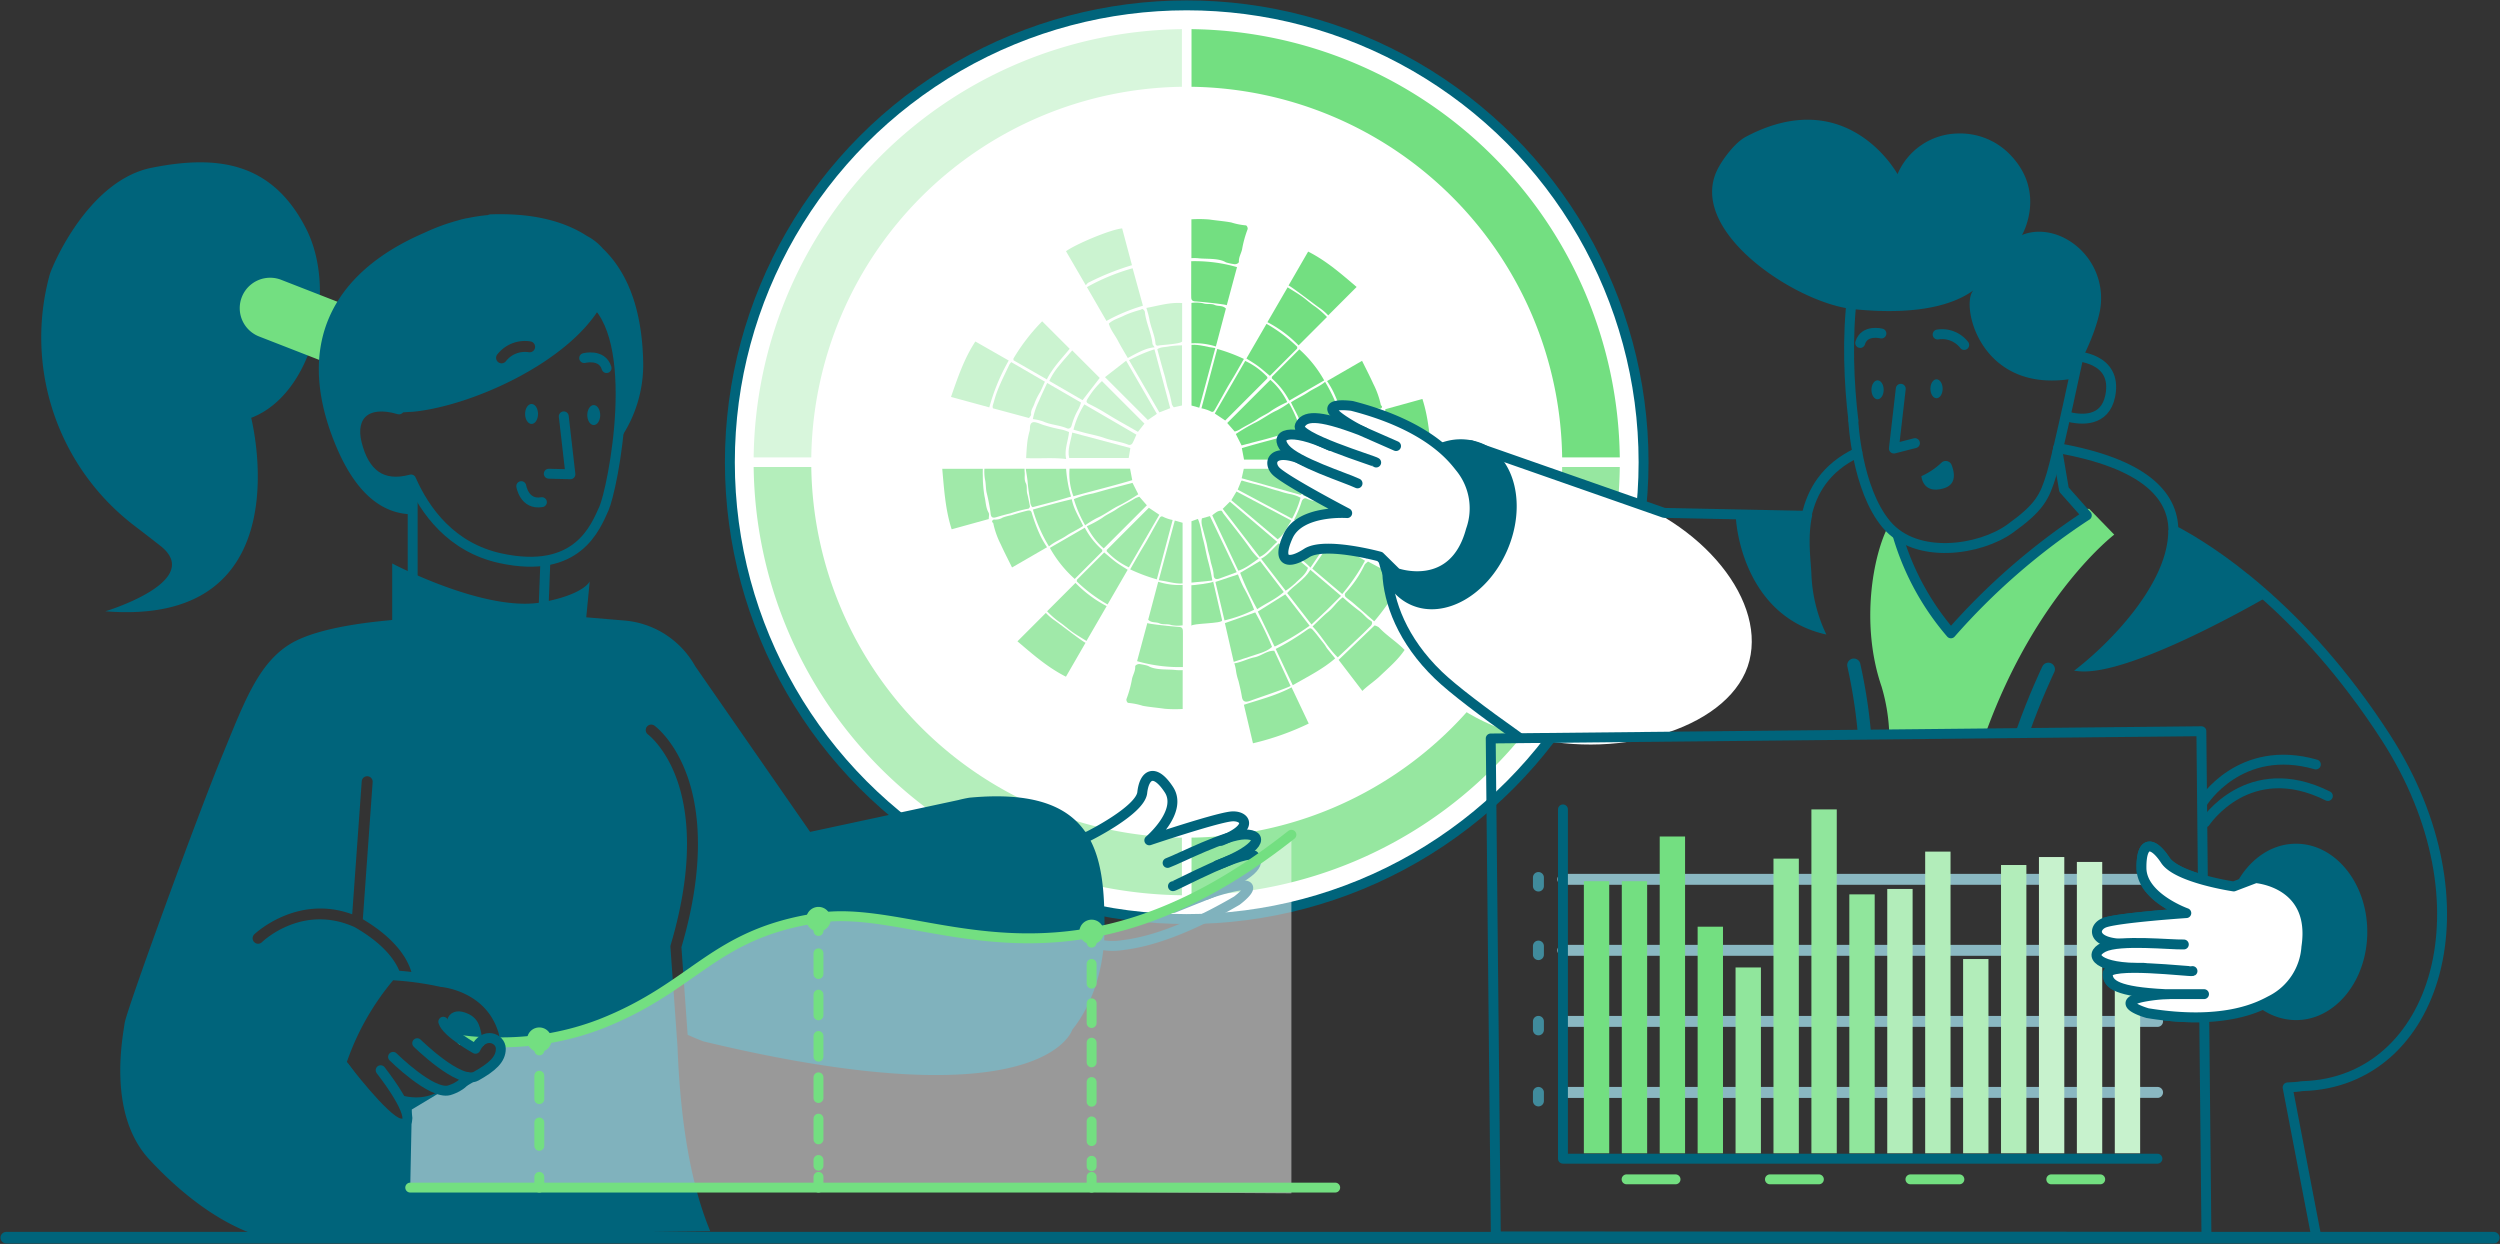 <svg id="Analyze_Data" data-name="Analyze Data" xmlns="http://www.w3.org/2000/svg" xmlns:xlink="http://www.w3.org/1999/xlink" width="654.461" height="325.641" viewBox="0 0 654.461 325.641">
  <rect x="0" y="0" width="654.461" height="325.641" fill="#333333" stroke="none"/>
  <defs>
    <clipPath id="clip-path">
      <rect id="Rectangle_481" data-name="Rectangle 481" width="654.461" height="325.641" fill="none"/>
    </clipPath>
    <clipPath id="clip-path-3">
      <rect id="Rectangle_479" data-name="Rectangle 479" width="230.679" height="93.861" fill="none"/>
    </clipPath>
  </defs>
  <g id="Group_592" data-name="Group 592" clip-path="url(#clip-path)">
    <g id="Group_591" data-name="Group 591">
      <g id="Group_590" data-name="Group 590" clip-path="url(#clip-path)">
        <path id="Path_3064" data-name="Path 3064" d="M415.836,120.893A119.6,119.6,0,1,1,296.24,1.3a119.6,119.6,0,0,1,119.6,119.6" transform="translate(14.424 0.106)" fill="#fff"/>
        <circle id="Ellipse_1039" data-name="Ellipse 1039" cx="119.596" cy="119.596" r="119.596" transform="translate(191.068 1.403)" fill="none" stroke="#00647b" stroke-linecap="round" stroke-linejoin="round" stroke-width="2.594"/>
        <path id="Path_3065" data-name="Path 3065" d="M240.192,99.893l-10.03-2.732c1.772-5.066,3.449-10.067,6.381-14.514l8.73,4.988a52.278,52.278,0,0,0-5.081,12.258" transform="translate(18.794 6.749)" fill="#cbf3d0"/>
        <path id="Path_3066" data-name="Path 3066" d="M275.257,64.909a67.859,67.859,0,0,0-11.415,4.58c-.221.115-.373.359-.672.658-1.737-2.985-3.456-5.936-5.176-8.89,2.614-1.9,11.74-5.713,14.7-5.978.84,3.155,1.684,6.32,2.567,9.631" transform="translate(21.067 4.514)" fill="#cbf3d0"/>
        <path id="Path_3067" data-name="Path 3067" d="M249.777,102.278l-9.445-2.541c-.251-.526.08-1.1.252-1.765.884-3.422,2.561-6.5,4.025-9.666a4.058,4.058,0,0,1,.507-.665l8.81,5.121c-.384.84-.785,1.776-1.234,2.688a17.458,17.458,0,0,0-1.461,2.9c-.27,1-1.072,1.82-.912,2.967.039.279-.337.617-.542.958" transform="translate(19.617 7.156)" fill="#cbf3d0"/>
        <path id="Path_3068" data-name="Path 3068" d="M263.063,69.862a55.014,55.014,0,0,1,11.959-4.935c.9,3.277,1.8,6.514,2.7,9.806a47.619,47.619,0,0,0-9.547,3.982c-1.7-2.949-3.415-5.908-5.116-8.853" transform="translate(21.48 5.302)" fill="#cbf3d0"/>
        <path id="Path_3069" data-name="Path 3069" d="M254.016,92.968l-8.718-5c0-.13-.076-.37.011-.505a51.012,51.012,0,0,1,7.489-9.7c2.411,2.411,4.821,4.822,7.2,7.2-2.041,2.488-4.4,4.9-5.982,8" transform="translate(20.027 6.35)" fill="#cbf3d0"/>
        <path id="Path_3070" data-name="Path 3070" d="M262.587,97.814a13.148,13.148,0,0,1-.612,1.6,17.762,17.762,0,0,0-1.831,4.323c-.164.716-.676,1.061-1.248.816-2.019-.866-4.271-.888-6.28-1.816a13.052,13.052,0,0,0-2.637-.592,18.166,18.166,0,0,1,1.593-4.748c.642-1.552,1.391-3.06,2.148-4.707l8.867,5.125" transform="translate(20.412 7.569)" fill="#cbf3d0"/>
        <path id="Path_3071" data-name="Path 3071" d="M280.346,84.82c-2.072.115-4.276,1.295-7.013,2.8-.856-1.487-1.763-2.949-2.554-4.472-.8-1.548-1.983-2.911-2.426-4.534,1.264-1.148,2.8-1.457,4.13-2.168a26.64,26.64,0,0,1,4.088-1.423c.225-.076.526-.3.65-.221a1.19,1.19,0,0,1,.569.712c.291,2.876,1.686,5.486,1.992,8.357.029.268.3.512.565.95" transform="translate(21.912 6.107)" fill="#cbf3d0"/>
        <path id="Path_3072" data-name="Path 3072" d="M259.954,84.813l7.2,7.2-4.5,5.82-8.7-5.035a17.671,17.671,0,0,1,2.589-4.016c1.061-1.343,2.228-2.6,3.408-3.972" transform="translate(20.737 6.925)" fill="#cbf3d0"/>
        <path id="Path_3073" data-name="Path 3073" d="M259.577,104.766c-.228,2.34-1.282,4.61-.752,7.048-3.567-.437-7.059-.05-10.482-.235.076-1.142.114-2.246.231-3.34a18.649,18.649,0,0,1,.7-3.8,4.241,4.241,0,0,0,.074-.945c.092-1.1.57-1.508,1.61-1.248.755.188,1.465.551,2.216.758a42.174,42.174,0,0,0,4.586,1.136,10.721,10.721,0,0,1,1.817.625" transform="translate(20.279 8.343)" fill="#cbf3d0"/>
        <path id="Path_3074" data-name="Path 3074" d="M286.809,73.353V83.33c0,.746-5.437.956-6.186,1.144a.579.579,0,0,1-.784-.436c-.155-2.282-1.268-4.323-1.617-6.557a25.848,25.848,0,0,0-.78-2.859c3.057-.534,6.038-1.511,9.367-1.27" transform="translate(22.655 5.987)" fill="#cbf3d0"/>
        <path id="Path_3075" data-name="Path 3075" d="M267.433,91.6l5.533-4.3,8.046,13.915-2.359,1.605c-3.667-3.666-7.361-7.361-11.22-11.22" transform="translate(21.837 7.129)" fill="#cbf3d0"/>
        <path id="Path_3076" data-name="Path 3076" d="M262.658,97.871l13.625,7.925c-.367.81-.627,1.487-.975,2.118a.911.911,0,0,1-1.131.52c-2.032-.823-4.23-1.034-6.293-1.775-1.651-.593-3.4-.9-5.108-1.342-.994-.261-1.979-.549-2.97-.825a22.862,22.862,0,0,1,2.852-6.621" transform="translate(21.215 7.992)" fill="#cbf3d0"/>
        <path id="Path_3077" data-name="Path 3077" d="M273.246,87.381a41.783,41.783,0,0,1,6.658-2.847c1.388,5.182,2.755,10.287,4.129,15.418l-2.847,1.1-7.939-13.674" transform="translate(22.312 6.903)" fill="#cbf3d0"/>
        <path id="Path_3078" data-name="Path 3078" d="M278.124,103.359q-.808,1.029-1.7,2.165c-2.8-1.627-5.509-3.095-8.141-4.721a49.042,49.042,0,0,0-4.419-2.461c-1.113-.536-1.111-.758-.395-1.825A20.573,20.573,0,0,1,267,92.233Z" transform="translate(21.473 7.531)" fill="#cbf3d0"/>
        <path id="Path_3079" data-name="Path 3079" d="M258.781,111.343c-.531-2.292.432-4.347.795-6.651l15.217,4.054c-.149.891-.288,1.723-.433,2.6Z" transform="translate(21.118 8.549)" fill="#cbf3d0"/>
        <path id="Path_3080" data-name="Path 3080" d="M280.093,84.592c.884-.618,2.055-.5,3.105-.74a22.133,22.133,0,0,1,3.364-.267V99.319l-2.141.478a2.626,2.626,0,0,1-.517-.783,34.317,34.317,0,0,0-.833-3.551c-.518-1.373-.71-2.812-1.126-4.2-.64-2.135-1.2-4.3-1.853-6.669" transform="translate(22.871 6.825)" fill="#cbf3d0"/>
        <path id="Path_3081" data-name="Path 3081" d="M311.844,69.793l5.144-8.905c4.9,2.48,8.827,5.985,12.694,9.262-2.512,2.511-4.968,4.968-7.437,7.437a14.266,14.266,0,0,0-2.231-1.923c-.607-.356-8.028-6.117-8.17-5.871" transform="translate(25.464 4.972)" fill="#73df81"/>
        <path id="Path_3082" data-name="Path 3082" d="M347.459,112.4H336.847c0-.631.03-1.208-.006-1.78a31.833,31.833,0,0,0-.456-5.483c-.34-1.4-.3-2.916-1.067-4.238-.226-.389-.035-1.02-.035-1.657l9.71-2.684c1.633,5.033,1.983,10.391,2.466,15.842" transform="translate(27.371 7.885)" fill="#73df81"/>
        <path id="Path_3083" data-name="Path 3083" d="M288.346,63.249V53.086a32.1,32.1,0,0,1,4.693.047c1.91.286,3.841.424,5.733.772a17.536,17.536,0,0,0,3.787.761c.315-.011.634.72.484,1.059a28.67,28.67,0,0,0-1.441,5.262c-.249,1.069-.884,2.024-.827,3.19.021.425-.827.807-1.429.613a11.493,11.493,0,0,1-1.953-.436c-1.945-1.194-5.17-.808-7.371-1.09a13.882,13.882,0,0,0-1.674-.015" transform="translate(23.545 4.329)" fill="#73df81"/>
        <path id="Path_3084" data-name="Path 3084" d="M321.172,92.627l9.167-5.3c1.009,2.052,2.036,4.017,2.949,6.035a22.482,22.482,0,0,1,1.984,5.6c.713.492-.107.94-.2.919a3.639,3.639,0,0,0-2.332.532,15.969,15.969,0,0,1-2.282.6c-1.245.416-2.542.78-3.832,1.109-.975.248-1.289.187-1.513-.754a42.908,42.908,0,0,0-2.182-5.72,22.653,22.653,0,0,0-1.756-3.025" transform="translate(26.225 7.131)" fill="#73df81"/>
        <path id="Path_3085" data-name="Path 3085" d="M322.338,77.307l-7.429,7.429a32.232,32.232,0,0,0-8.165-6.077c1.764-3.044,3.5-6.036,5.289-9.122,1.328.842,2.543,1.542,3.683,2.35,1.221.864,2.319,1.91,3.568,2.727a23.715,23.715,0,0,1,3.054,2.692" transform="translate(25.047 5.678)" fill="#73df81"/>
        <path id="Path_3086" data-name="Path 3086" d="M337.231,112.182h-10.52a5.959,5.959,0,0,0-.005-.792c-.14-.988.2-1.968-.326-3-.4-.773-.111-1.805-.366-2.761-.278-1.045-.454-2.155-.7-3.234-.043-.189.229-.64.386-.655a36.617,36.617,0,0,0,4.769-1.247c1.241-.288,2.468-.633,3.688-1,1.313-.394,1.4.348,1.5,1.4a50.881,50.881,0,0,0,1.01,5.109c.2,1.009.174,2.016.335,3.029a11.494,11.494,0,0,1,.229,3.142" transform="translate(26.563 8.116)" fill="#73df81"/>
        <path id="Path_3087" data-name="Path 3087" d="M300.289,64.769c-.918,3.418-1.8,6.684-2.687,9.994.017-.247-7.3-.992-8.119-1.012-.842-.022-1.161-.305-1.177-1.1-.025-1.3-.006-2.595-.006-3.893V63.219a39.976,39.976,0,0,1,11.989,1.55" transform="translate(23.541 5.16)" fill="#73df81"/>
        <path id="Path_3088" data-name="Path 3088" d="M325.59,102.067c-3.552,1.009-6.82,1.935-10.178,2.7-.509-2.613-1.884-4.633-2.971-6.977,1.407-.966,3.023-1.652,4.447-2.62s3.062-1.527,4.488-2.759a39.629,39.629,0,0,1,4.215,9.652" transform="translate(25.512 7.546)" fill="#73df81"/>
        <path id="Path_3089" data-name="Path 3089" d="M312.377,97.961a19.983,19.983,0,0,0-4.564-5.794,2.668,2.668,0,0,1,0-.3.315.315,0,0,1,.057-.17c2.388-2.395,4.78-4.786,7.143-7.151a31.413,31.413,0,0,1,6.505,8.131l-9.144,5.285" transform="translate(25.134 6.904)" fill="#73df81"/>
        <path id="Path_3090" data-name="Path 3090" d="M306.914,78.374a39.614,39.614,0,0,1,8.047,6.011,3.025,3.025,0,0,1,0,.326.318.318,0,0,1-.056.17c-2.388,2.395-4.781,4.786-7.1,7.109-1.041-.861-2.032-1.756-3.1-2.547-.966-.717-2.014-1.323-3.045-1.99l5.259-9.077" transform="translate(24.632 6.4)" fill="#73df81"/>
        <path id="Path_3091" data-name="Path 3091" d="M316.659,111.967a34.6,34.6,0,0,0-1.293-7.277c1.443-.422,2.879-.863,4.328-1.259,1.864-.509,3.738-.983,5.694-1.5.277-.072.57.774.607.944.091.41.043.824.135,1.229a45.223,45.223,0,0,1,.618,4.685c.124,1.035.306,2.063.475,3.175Z" transform="translate(25.751 8.323)" fill="#73df81"/>
        <path id="Path_3092" data-name="Path 3092" d="M313,97.53a32.935,32.935,0,0,1,2.961,6.857,24.452,24.452,0,0,1-4.978,1.475c-1.757.453-3.491,1.008-5.256,1.445-1.717.426-3.422.893-5.122,1.339l-1.513-2.993a51.869,51.869,0,0,1,4.772-2.821c2.1-.968,3.9-2.442,6.019-3.377A25.373,25.373,0,0,0,313,97.53" transform="translate(24.422 7.964)" fill="#73df81"/>
        <path id="Path_3093" data-name="Path 3093" d="M308.308,91.934a18.364,18.364,0,0,1,4.422,5.815,27.874,27.874,0,0,0-4.123,2.239c-1.128.879-2.449,1.364-3.606,2.181-1.514,1.069-3.269,1.815-4.843,2.84a5.129,5.129,0,0,1-1.19.45l-1.953-2.231,11.294-11.294" transform="translate(24.253 7.507)" fill="#73df81"/>
        <path id="Path_3094" data-name="Path 3094" d="M294,101.12c2.652-4.579,5.319-9.18,7.974-13.765a18.752,18.752,0,0,1,5.793,4.21c0,.065,0,.131,0,.195s0,.144-.032.178q-5.5,5.51-11,11.011L294,101.12" transform="translate(24.007 7.133)" fill="#73df81"/>
        <path id="Path_3095" data-name="Path 3095" d="M290.776,99.989l4.135-15.542a45.7,45.7,0,0,1,6.982,2.617c-.837,1.467-1.637,2.886-2.455,4.294-.64,1.1-1.326,2.174-1.955,3.281-1.1,1.942-2.161,3.91-3.28,5.843-.209.36-.488.64-1.088.266a10.158,10.158,0,0,0-2.34-.758" transform="translate(23.743 6.896)" fill="#73df81"/>
        <path id="Path_3096" data-name="Path 3096" d="M316.967,111.781H301.126c-.187-.985-.37-1.948-.57-3,5.121-1.546,10.3-2.784,15.4-4.227a16.675,16.675,0,0,1,1.01,7.231" transform="translate(24.542 8.537)" fill="#73df81"/>
        <path id="Path_3097" data-name="Path 3097" d="M294.748,84.729a17.842,17.842,0,0,0-6.392-.831V73.326a8.8,8.8,0,0,1,2.965.068c1.063.4,2.171.018,3.125.459.906.419,2.013.03,2.931.936l-2.629,9.941" transform="translate(23.546 5.979)" fill="#73df81"/>
        <path id="Path_3098" data-name="Path 3098" d="M290.413,99.92l-2.043-.573V83.452c2.088-.135,4.039.608,6.239.856-1.385,5.154-2.763,10.281-4.2,15.613" transform="translate(23.547 6.813)" fill="#73df81"/>
        <path id="Path_3099" data-name="Path 3099" d="M264.084,156.133l-5.144,8.905c-4.9-2.48-8.827-5.985-12.694-9.262,2.512-2.511,4.968-4.968,7.437-7.437a14.271,14.271,0,0,0,2.231,1.923c.607.356,8.028,6.117,8.17,5.871" transform="translate(20.107 12.113)" fill="#a0e9a9"/>
        <path id="Path_3100" data-name="Path 3100" d="M228.046,113.456h10.612c0,.631-.03,1.208.006,1.78a31.825,31.825,0,0,0,.456,5.483c.34,1.4.3,2.916,1.067,4.238.226.389.035,1.02.035,1.657l-9.71,2.684c-1.633-5.033-1.983-10.391-2.466-15.842" transform="translate(18.621 9.264)" fill="#a0e9a9"/>
        <path id="Path_3101" data-name="Path 3101" d="M287.347,162.309v10.163a32.1,32.1,0,0,1-4.693-.047c-1.91-.286-3.841-.424-5.733-.772a17.536,17.536,0,0,0-3.787-.762c-.315.011-.634-.72-.484-1.059a28.677,28.677,0,0,0,1.441-5.262c.249-1.069.884-2.024.827-3.19-.021-.425.827-.807,1.429-.613a11.493,11.493,0,0,1,1.953.436c1.945,1.194,5.17.808,7.371,1.09a13.888,13.888,0,0,0,1.674.015" transform="translate(22.26 13.123)" fill="#a0e9a9"/>
        <path id="Path_3102" data-name="Path 3102" d="M254.5,133.164l-9.167,5.3c-1.009-2.052-2.036-4.017-2.949-6.035a22.483,22.483,0,0,1-1.984-5.6c-.713-.492.107-.94.2-.919a3.639,3.639,0,0,0,2.332-.532,15.817,15.817,0,0,1,2.282-.6c1.245-.418,2.542-.781,3.832-1.11.975-.248,1.289-.187,1.513.754a42.9,42.9,0,0,0,2.182,5.72,22.651,22.651,0,0,0,1.756,3.025" transform="translate(19.606 10.088)" fill="#a0e9a9"/>
        <path id="Path_3103" data-name="Path 3103" d="M253.419,148.506l7.429-7.429a32.234,32.234,0,0,0,8.165,6.077c-1.764,3.044-3.5,6.036-5.289,9.122-1.328-.842-2.543-1.542-3.683-2.35-1.221-.864-2.319-1.91-3.568-2.727a23.719,23.719,0,0,1-3.053-2.692" transform="translate(20.693 11.52)" fill="#a0e9a9"/>
        <path id="Path_3104" data-name="Path 3104" d="M238.253,113.45h10.52a5.964,5.964,0,0,0,.005.792c.14.988-.2,1.968.326,3,.4.773.111,1.805.366,2.761.278,1.045.454,2.155.7,3.234.043.189-.229.64-.386.655a36.612,36.612,0,0,0-4.769,1.247c-1.241.288-2.468.633-3.688,1-1.313.394-1.4-.348-1.5-1.4a50.873,50.873,0,0,0-1.01-5.109c-.2-1.009-.174-2.016-.335-3.029a11.5,11.5,0,0,1-.229-3.142" transform="translate(19.451 9.264)" fill="#a0e9a9"/>
        <path id="Path_3105" data-name="Path 3105" d="M275.2,160.769c.918-3.418,1.8-6.684,2.687-9.994-.017.247,7.3.992,8.119,1.012.841.022,1.161.305,1.177,1.1.025,1.3.007,2.595.007,3.893v5.535a39.976,39.976,0,0,1-11.989-1.55" transform="translate(22.471 12.312)" fill="#a0e9a9"/>
        <path id="Path_3106" data-name="Path 3106" d="M249.983,123.531c3.552-1.009,6.82-1.935,10.178-2.7.509,2.613,1.884,4.633,2.971,6.977-1.407.966-3.023,1.652-4.447,2.62s-3.062,1.527-4.488,2.759a39.627,39.627,0,0,1-4.215-9.652" transform="translate(20.412 9.866)" fill="#a0e9a9"/>
        <path id="Path_3107" data-name="Path 3107" d="M263.238,127.718a19.983,19.983,0,0,0,4.564,5.794,2.661,2.661,0,0,1,0,.3.315.315,0,0,1-.057.17c-2.388,2.395-4.78,4.786-7.143,7.151A31.412,31.412,0,0,1,254.094,133l9.144-5.285" transform="translate(20.748 10.429)" fill="#a0e9a9"/>
        <path id="Path_3108" data-name="Path 3108" d="M268.672,147.32a39.616,39.616,0,0,1-8.047-6.011,3.024,3.024,0,0,1,0-.326.318.318,0,0,1,.056-.17c2.388-2.395,4.781-4.786,7.1-7.109,1.041.861,2.032,1.756,3.1,2.547.966.717,2.014,1.323,3.045,1.99l-5.259,9.077" transform="translate(21.281 10.918)" fill="#a0e9a9"/>
        <path id="Path_3109" data-name="Path 3109" d="M258.817,113.457a34.6,34.6,0,0,0,1.293,7.277c-1.443.422-2.879.863-4.328,1.259-1.864.509-3.738.983-5.694,1.5-.277.072-.57-.774-.607-.944-.091-.41-.043-.824-.135-1.229a45.215,45.215,0,0,1-.618-4.685c-.124-1.035-.306-2.063-.475-3.175Z" transform="translate(20.271 9.264)" fill="#a0e9a9"/>
        <path id="Path_3110" data-name="Path 3110" d="M262.857,127.975a32.939,32.939,0,0,1-2.962-6.857,24.451,24.451,0,0,1,4.978-1.475c1.757-.453,3.491-1.008,5.257-1.445,1.715-.426,3.421-.893,5.121-1.339l1.513,2.993a51.865,51.865,0,0,1-4.772,2.821c-2.1.968-3.9,2.442-6.019,3.377a25.28,25.28,0,0,0-3.115,1.925" transform="translate(21.222 9.542)" fill="#a0e9a9"/>
        <path id="Path_3111" data-name="Path 3111" d="M267.46,133.753a18.365,18.365,0,0,1-4.422-5.815,27.873,27.873,0,0,0,4.123-2.239c1.128-.879,2.449-1.364,3.606-2.181,1.514-1.069,3.269-1.815,4.843-2.84a5.129,5.129,0,0,1,1.19-.45l1.953,2.231L267.46,133.753" transform="translate(21.478 9.817)" fill="#a0e9a9"/>
        <path id="Path_3112" data-name="Path 3112" d="M281.619,124.722c-2.652,4.579-5.319,9.18-7.974,13.765a18.751,18.751,0,0,1-5.793-4.21c0-.065,0-.131,0-.195s0-.144.032-.178q5.5-5.51,11-11.011l2.729,1.829" transform="translate(21.871 10.035)" fill="#a0e9a9"/>
        <path id="Path_3113" data-name="Path 3113" d="M284.644,125.92c-1.365,5.13-2.732,10.266-4.135,15.542a45.7,45.7,0,0,1-6.982-2.617c.837-1.467,1.637-2.886,2.455-4.294.64-1.1,1.326-2.174,1.955-3.281,1.1-1.942,2.161-3.91,3.28-5.843.209-.36.488-.64,1.088-.266a10.159,10.159,0,0,0,2.34.758" transform="translate(22.335 10.206)" fill="#a0e9a9"/>
        <path id="Path_3114" data-name="Path 3114" d="M258.856,113.43H274.7c.187.985.37,1.948.57,3-5.121,1.546-10.3,2.784-15.4,4.227a16.675,16.675,0,0,1-1.01-7.231" transform="translate(21.133 9.262)" fill="#a0e9a9"/>
        <path id="Path_3115" data-name="Path 3115" d="M280.513,140.8a17.842,17.842,0,0,0,6.392.831v10.573a8.8,8.8,0,0,1-2.965-.068c-1.063-.4-2.171-.018-3.125-.459-.906-.419-2.013-.03-2.931-.936l2.629-9.941" transform="translate(22.691 11.497)" fill="#a0e9a9"/>
        <path id="Path_3116" data-name="Path 3116" d="M284.639,125.989l2.043.573v15.895c-2.088.135-4.039-.608-6.239-.856,1.385-5.154,2.763-10.281,4.2-15.613" transform="translate(22.9 10.288)" fill="#a0e9a9"/>
        <path id="Path_3117" data-name="Path 3117" d="M347,113.482h10.555a69.14,69.14,0,0,1-2.743,19.011c-1.312-.394-2.46-.753-3.616-1.084-1.859-.531-3.724-1.041-5.585-1.568-.812-.23-.787-.235-.57-1.174.455-1.968.94-3.922,1.233-5.934.222-1.514.482-3.043.681-4.56a36.552,36.552,0,0,0,.044-4.691" transform="translate(28.164 9.266)" fill="#96e7a0"/>
        <path id="Path_3118" data-name="Path 3118" d="M347.463,113.43c-.124.676-.011,1.343-.081,2.026q-.128,1.257-.258,2.517c-.123,1.2-.245,2.4-.415,3.589q-.174,1.218-.411,2.426c-.142.719-.4,1.444-.485,2.169a27.378,27.378,0,0,1-.783,3.3c-3.413-.98-6.671-1.913-9.954-2.856.45-2.009,1.047-4.09,1.355-6.214.328-2.253.383-4.547.568-6.959h10.464Z" transform="translate(27.361 9.262)" fill="#96e7a0"/>
        <path id="Path_3119" data-name="Path 3119" d="M303.425,181c-.794-3.37-1.574-6.679-2.375-10.083,4.119-1.346,8.465-2.416,12.481-4.567l4.49,9.484a71.192,71.192,0,0,1-14.6,5.166" transform="translate(24.582 13.583)" fill="#96e7a0"/>
        <path id="Path_3120" data-name="Path 3120" d="M323.976,160.385l9.416-9.017a3.379,3.379,0,0,1,1.138.519c2.043,2.195,4.648,3.746,6.72,5.9-1.77,2.633-4.189,4.664-6.445,6.826-1.462,1.4-3.19,2.485-4.609,3.9l-6.221-8.134" transform="translate(26.454 12.36)" fill="#96e7a0"/>
        <path id="Path_3121" data-name="Path 3121" d="M298.728,160.79c1.906-.284,3.538-1.23,5.286-1.575,1.814-.358,3.236-1.778,5.176-1.722,1.413,3.046,2.8,6.05,4.258,9.192.091.2-5.568,2.158-5.97,2.3-1.3.452-2.6.895-3.9,1.364-1.088.394-2.447,1.065-2.814-.562-.018-.08-.034-.161-.047-.242-.224-1.386-.559-2.755-.886-4.122a14.394,14.394,0,0,1-.681-2.849,9.27,9.27,0,0,0-.424-1.781" transform="translate(24.393 12.86)" fill="#96e7a0"/>
        <path id="Path_3122" data-name="Path 3122" d="M313.213,166.969l-4.466-9.5a63.22,63.22,0,0,0,8.178-4.984c.794-.541,1-.593,1.6.065.751.833,1.415,1.744,2.115,2.622.31.389.628.773.919,1.178.248.345.434.738.7,1.071.651.827,1.329,1.632,2.059,2.522-3.377,2.91-7.258,4.794-11.1,7.027" transform="translate(25.211 12.417)" fill="#96e7a0"/>
        <path id="Path_3123" data-name="Path 3123" d="M317.666,152.184c1.361-1.284,2.638-2.636,4.069-3.8s2.37-2.751,3.855-3.827a53.189,53.189,0,0,0,4.449,3.667c1.014.744,1.732,1.85,2.88,2.475.473.257.392.764.125,1.173a3.823,3.823,0,0,1-.543.557c-.6.6-1.182,1.208-1.8,1.79-2.094,1.986-4.2,3.962-6.436,6.072-2.544-2.439-4.188-5.586-6.6-8.11" transform="translate(25.939 11.804)" fill="#96e7a0"/>
        <path id="Path_3124" data-name="Path 3124" d="M331.546,135.9l8.96,4.781a57.976,57.976,0,0,1-7.331,10.874c-1.9-1.659-3.745-3.274-5.6-4.871-.565-.487-1.192-.9-1.758-1.387a.833.833,0,0,1-.029-1.321,28.437,28.437,0,0,0,4.836-7.153c.185-.384.632-.641.922-.924" transform="translate(26.577 11.097)" fill="#96e7a0"/>
        <path id="Path_3125" data-name="Path 3125" d="M335.227,126.431l-9.935-2.875c.7-3.4,1.627-6.628,1.407-10.079h10.555a15.158,15.158,0,0,1-.207,2.871,22.356,22.356,0,0,0-.363,2.983c-.069.68-.085,1.393-.211,2.065-.117.623-.35,1.224-.416,1.864a21.123,21.123,0,0,1-.83,3.171" transform="translate(26.562 9.266)" fill="#96e7a0"/>
        <path id="Path_3126" data-name="Path 3126" d="M296.452,151.022l7.944-2.807a82.441,82.441,0,0,1,4.39,9.024c-1.326,1.214-3.087,1.641-4.772,2.207-1.714.577-3.439,1.123-5.25,1.711-.785-3.44-1.541-6.756-2.311-10.135" transform="translate(24.207 12.103)" fill="#96e7a0"/>
        <path id="Path_3127" data-name="Path 3127" d="M331.471,136.16l-9.242-4.976c.138-.289.281-.6.434-.9a55.377,55.377,0,0,0,2.778-6.952l9.681,2.71a5.228,5.228,0,0,1-.173,1.519,66.209,66.209,0,0,1-3.478,8.6" transform="translate(26.312 10.071)" fill="#96e7a0"/>
        <path id="Path_3128" data-name="Path 3128" d="M317.888,152.216l-6.369-8.224c1.8-2.084,4.52-3.44,6.075-6.083l8.022,6.819c-1.261,1.261-2.517,2.547-3.807,3.8-1.234,1.2-2.5,2.358-3.92,3.688" transform="translate(25.437 11.261)" fill="#96e7a0"/>
        <path id="Path_3129" data-name="Path 3129" d="M322.39,131.2a96.442,96.442,0,0,1,9.009,4.873,53.554,53.554,0,0,1-5.955,8.721l-7.845-6.653,4.791-6.941" transform="translate(25.934 10.713)" fill="#96e7a0"/>
        <path id="Path_3130" data-name="Path 3130" d="M317.988,152.055a62.946,62.946,0,0,1-9.013,5.4.3.3,0,0,1-.227-.031c-.569-1.208-1.1-2.349-1.642-3.484-.878-1.84-1.765-3.675-2.687-5.593l7.191-4.5,6.379,8.213" transform="translate(24.857 11.745)" fill="#96e7a0"/>
        <path id="Path_3131" data-name="Path 3131" d="M325.444,123.339l-10.057-2.871c.187-.333.373-.522.395-.729.213-2.041.949-4.014.792-6.1a.979.979,0,0,1,.133-.142.314.314,0,0,1,.165-.066q5.052,0,10.094,0a2.531,2.531,0,0,1-.018,2.036,8.241,8.241,0,0,0-.257,2.217,15.029,15.029,0,0,1-.361,2.411c-.206,1.061-.564,2.092-.885,3.244" transform="translate(25.753 9.262)" fill="#96e7a0"/>
        <path id="Path_3132" data-name="Path 3132" d="M300.513,115.932c.177-.794.362-1.622.553-2.472h16.219c-.372,2.277-.318,4.613-1.21,6.874l-15.562-4.4" transform="translate(24.538 9.265)" fill="#96e7a0"/>
        <path id="Path_3133" data-name="Path 3133" d="M322.441,131.176l-9.259-4.93a28.629,28.629,0,0,0,2.018-4.826c.184-.628.832-1.046,1.311-.721a9.421,9.421,0,0,0,2.436.715c1.757.628,3.58,1.067,5.371,1.6,1.122.334,1.2.506.843,1.56a41.5,41.5,0,0,1-2.72,6.6" transform="translate(25.573 9.846)" fill="#96e7a0"/>
        <path id="Path_3134" data-name="Path 3134" d="M305.207,135.539c1.951-1.025,3.084-2.716,4.647-4.067q3.772,3.188,7.63,6.447c-.575,1.794-2.083,2.755-3.26,3.959a24.924,24.924,0,0,1-2.57,2.035c-2.068-2.687-4.21-5.469-6.447-8.373" transform="translate(24.922 10.735)" fill="#96e7a0"/>
        <path id="Path_3135" data-name="Path 3135" d="M300.155,138.87l5.206-3.092,6.2,8.11c-2.049,1.858-4.609,2.918-6.952,4.5a74.945,74.945,0,0,1-4.459-9.514" transform="translate(24.509 11.087)" fill="#96e7a0"/>
        <path id="Path_3136" data-name="Path 3136" d="M322.54,131.239l-4.792,7.044a18.18,18.18,0,0,0-2.714-2.339c-.924-.522-1.462-1.535-2.435-2.111a18.59,18.59,0,0,1-2.685-2.4c.879-1.675,2.343-3.2,3.34-5.116l9.285,4.923" transform="translate(25.306 10.314)" fill="#96e7a0"/>
        <path id="Path_3137" data-name="Path 3137" d="M294.158,140.99l5.9-1.969a35.051,35.051,0,0,0,1.459,3.382,40.8,40.8,0,0,1,2.77,5.863,35.876,35.876,0,0,1-7.755,2.793q-1.132-4.8-2.379-10.069" transform="translate(24.02 11.352)" fill="#96e7a0"/>
        <path id="Path_3138" data-name="Path 3138" d="M294.039,140.731l2.348,10.169c.2.893-8.046.747-8.046,1.457V141.721c.009.054,5.793-.578,5.7-.99" transform="translate(23.545 11.491)" fill="#96e7a0"/>
        <path id="Path_3139" data-name="Path 3139" d="M305.553,136.144c-1.849,1.249-3.357,2.526-5.336,3.167l-6.827-14.493a9.891,9.891,0,0,1,1.153-.866,2.228,2.228,0,0,1,1.193-.359c.225.023.4.515.6.786,2.456,3.209,5.038,6.322,7.335,9.656a21.777,21.777,0,0,0,1.879,2.109" transform="translate(23.957 10.092)" fill="#96e7a0"/>
        <path id="Path_3140" data-name="Path 3140" d="M305.606,135.9c-3.3-4.292-6.513-8.48-9.683-12.61.639-.635,1.224-1.215,1.884-1.871l12.386,10.52c-1.594,1.367-2.672,3.065-4.587,3.961" transform="translate(24.164 9.914)" fill="#96e7a0"/>
        <path id="Path_3141" data-name="Path 3141" d="M298.006,121.223l1.352-2.269,14.372,7.619c-1.1,1.572-1.763,3.547-3.581,4.892l-12.143-10.242" transform="translate(24.334 9.713)" fill="#96e7a0"/>
        <path id="Path_3142" data-name="Path 3142" d="M313.777,126.281l-14.228-7.6c.344-.843.633-1.552.939-2.305.04-.007.175-.078.279-.044,1.963.627,3.995,1.021,5.957,1.621,1.142.349,2.307.786,3.449,1.03a22.183,22.183,0,0,0,3.359.909,9.307,9.307,0,0,1,2.473.91,24.028,24.028,0,0,1-2.227,5.483" transform="translate(24.46 9.498)" fill="#96e7a0"/>
        <path id="Path_3143" data-name="Path 3143" d="M290.9,125.5l2.093-.592c2.334,4.885,4.658,9.746,7.017,14.68-1.622.6-3.072,1.142-4.53,1.666-.959.344-1.483.052-1.511-.929-.045-1.5-.725-2.842-.936-4.3-.137-.956-.542-1.855-.678-2.84-.181-1.314-.637-2.587-.936-3.887-.287-1.251-.859-2.472-.519-3.8" transform="translate(23.745 10.2)" fill="#96e7a0"/>
        <path id="Path_3144" data-name="Path 3144" d="M288.362,126.2l1.686-.608c.784,1.776.887,3.621,1.362,5.364.482,1.768.766,3.589,1.222,5.359a50.376,50.376,0,0,1,1.194,5.406l-5.465.543Z" transform="translate(23.546 10.255)" fill="#96e7a0"/>
        <path id="Path_3145" data-name="Path 3145" d="M288.374,22.141A98.4,98.4,0,0,1,385.4,119.165h15.087A113.5,113.5,0,0,0,288.374,7.055Z" transform="translate(23.547 0.576)" fill="#73df81"/>
        <path id="Path_3146" data-name="Path 3146" d="M197.488,119.166a98.4,98.4,0,0,1,97.024-97.024V7.056A113.5,113.5,0,0,0,182.4,119.166Z" transform="translate(14.894 0.576)" fill="#d8f6dc"/>
        <path id="Path_3147" data-name="Path 3147" d="M385.4,113.027a98.4,98.4,0,0,1-97.024,97.024v15.086a113.5,113.5,0,0,0,112.11-112.11Z" transform="translate(23.547 9.229)" fill="#96e7a0"/>
        <path id="Path_3148" data-name="Path 3148" d="M294.512,210.051a98.4,98.4,0,0,1-97.024-97.024H182.4a113.5,113.5,0,0,0,112.11,112.11Z" transform="translate(14.894 9.229)" fill="#b4eebb"/>
        <path id="Path_3149" data-name="Path 3149" d="M430.444,164.061c-4.285,17.023-32.81,26.339-58.367,19.906s-38.469-26.184-34.184-43.206c2.594-10.306,7.9-28.148,20.631-31.476,8.3-2.169,22.125,7.454,32.208,9.992,25.557,6.435,44,27.761,39.711,44.784" transform="translate(27.525 8.898)" fill="#fff"/>
        <path id="Path_3150" data-name="Path 3150" d="M578.9,314.683l-7.451-38.815c4.025-.19,2.886-.305,4.077-.343,34.965-1.116,49.706-47.764,21.619-91.294-22.157-34.339-46.366-49.42-55.6-54.259-.089-9.244-7.777-17.48-30.207-21.459M335.748,141.139c.287,7.621,3.91,17.722,13.409,26.84,3.9,3.75,11.592,9.555,20.813,16.085m88.836-74.37c-8.437,4-11.933,10.29-13.29,16.533l-37.273-.761L357.65,107.76" transform="translate(27.416 8.799)" fill="none" stroke="#00647b" stroke-linecap="round" stroke-linejoin="round" stroke-width="2.594"/>
        <path id="Path_3151" data-name="Path 3151" d="M457.623,182.2l25.209-.257c13.154-36.423,33.684-52.04,33.684-52.04l-6.545-6.732-1.21-.05.522.6s-27.213,23.5-35.99,32.916c-5.873-6.22-15.576-29.609-15.941-28.916-3.936,7.455-7.377,25.567-1.736,41.992a48.961,48.961,0,0,1,2.008,12.486" transform="translate(36.961 10.054)" fill="#73df81"/>
        <path id="Path_3152" data-name="Path 3152" d="M439.9,140.192c-.165-3.828-1.078-9.623.217-15.586l-20.039-.123c.2,6.873,4.177,27.17,23.736,31.465a39.815,39.815,0,0,1-3.915-15.756" transform="translate(34.302 10.165)" fill="#00647b"/>
        <path id="Path_3153" data-name="Path 3153" d="M546.957,141.036a114.588,114.588,0,0,0-20.335-12.74c.128,13.486-14.574,29.115-24.635,36.8.508.075,1.044.136,1.622.176,12.9.882,43.555-16.431,48.734-19.4-1.653-1.4-3.484-3.066-5.387-4.838" transform="translate(40.99 10.476)" fill="#00647b"/>
        <path id="Path_3154" data-name="Path 3154" d="M533.691,199.814s11.367-17.314,32.127-6.913" transform="translate(43.579 15.48)" fill="none" stroke="#00647b" stroke-linecap="round" stroke-linejoin="round" stroke-width="2.594"/>
        <path id="Path_3155" data-name="Path 3155" d="M533.1,195.048s9.7-15.655,29.624-9.936" transform="translate(43.531 15.013)" fill="none" stroke="#00647b" stroke-linecap="round" stroke-linejoin="round" stroke-width="2.594"/>
        <path id="Path_3156" data-name="Path 3156" d="M448.666,160.979a137.894,137.894,0,0,1,2.726,17.3" transform="translate(36.636 13.145)" fill="none" stroke="#00647b" stroke-linecap="round" stroke-linejoin="round" stroke-width="3.459"/>
        <path id="Path_3157" data-name="Path 3157" d="M496.242,161.979s-3.529,7.346-6.645,16.218" transform="translate(39.978 13.226)" fill="none" stroke="#00647b" stroke-linecap="round" stroke-linejoin="round" stroke-width="3.459"/>
        <path id="Path_3158" data-name="Path 3158" d="M501.109,109.26l1.693,9.993L508.78,126l-.672.432a174.246,174.246,0,0,0-34.9,30.442,69.1,69.1,0,0,1-13.818-25.218" transform="translate(37.512 8.922)" fill="none" stroke="#00647b" stroke-linecap="round" stroke-linejoin="round" stroke-width="2.594"/>
        <path id="Path_3159" data-name="Path 3159" d="M502.258,86.188s11.365.221,9.331,10.393c-1.374,6.869-7.548,6.416-11.412,5.4" transform="translate(40.842 7.038)" fill="none" stroke="#00647b" stroke-linecap="round" stroke-linejoin="round" stroke-width="2.594"/>
        <path id="Path_3160" data-name="Path 3160" d="M448.415,70.951c-1.51,11.521-.908,23.848.227,33.311" transform="translate(36.542 5.794)" fill="none" stroke="#00647b" stroke-linecap="round" stroke-linejoin="round" stroke-width="2.594"/>
        <path id="Path_3161" data-name="Path 3161" d="M448.533,103.11s.839,17.959,8.7,27.257,24.5,6.7,32.3,1.105,9.09-8.257,10.9-14.24S507.767,85.1,507.767,85.1l-7.333,3.333" transform="translate(36.625 6.949)" fill="none" stroke="#00647b" stroke-linecap="round" stroke-linejoin="round" stroke-width="2.594"/>
        <path id="Path_3162" data-name="Path 3162" d="M508.273,96.849s5.34-8.267,7.4-16.855a17.723,17.723,0,0,0-9.291-20.158c-6.256-3.029-10.9-.652-10.9-.652s6.64-11.3-3.323-21.29A18.136,18.136,0,0,0,478.83,32.58a17.479,17.479,0,0,0-15.924,10.641S449.882,19.3,423.182,33.455c-2.694,1.428-5.725,5.41-7.18,8.091-8.819,16.249,20.246,35.5,35.376,37.022,16.614,1.672,26.34-1.081,31.689-5.145-3.979,2.392.5,27.252,25.206,23.426" transform="translate(33.835 2.366)" fill="#00647b"/>
        <path id="Path_3163" data-name="Path 3163" d="M460.162,94.092l-1.8,15.647,5.515-1.412" transform="translate(37.428 7.683)" fill="none" stroke="#00647b" stroke-linecap="round" stroke-linejoin="round" stroke-width="2.594"/>
        <path id="Path_3164" data-name="Path 3164" d="M452.932,94.531c0,1.369.718,2.479,1.6,2.479s1.6-1.11,1.6-2.479-.717-2.479-1.6-2.479-1.6,1.11-1.6,2.479" transform="translate(36.984 7.517)" fill="#00647b"/>
        <path id="Path_3165" data-name="Path 3165" d="M467.2,94.279c0,1.369.718,2.479,1.6,2.479s1.6-1.11,1.6-2.479-.717-2.479-1.6-2.479-1.6,1.11-1.6,2.479" transform="translate(38.149 7.496)" fill="#00647b"/>
        <path id="Path_3166" data-name="Path 3166" d="M475.907,83.7a7.346,7.346,0,0,0-6.956-2.737" transform="translate(38.292 6.604)" fill="none" stroke="#00647b" stroke-linecap="round" stroke-linejoin="round" stroke-width="2.594"/>
        <path id="Path_3167" data-name="Path 3167" d="M455.763,80.728s-4.447-1.154-5.558,2.479" transform="translate(36.762 6.578)" fill="none" stroke="#00647b" stroke-linecap="round" stroke-linejoin="round" stroke-width="2.594"/>
        <path id="Path_3168" data-name="Path 3168" d="M470.245,112.038a18.806,18.806,0,0,1-5.22,3.5s.274,4.777,5.774,3.206c3.409-.975,2.962-3.983,2.128-6.129a1.648,1.648,0,0,0-2.681-.581" transform="translate(37.972 9.111)" fill="#00647b"/>
        <path id="Path_3169" data-name="Path 3169" d="M316.535,112.679c-8.762-3.952-10,.594-7.446,2.846,3.188,2.813,18.441,10.786,18.441,10.786s-12.325-.9-15.474,6.032.149,7.5,4.855,4.437,19.172.917,19.172.917l4.369,4.3s14.968,5.4,19.444-11.211a16.92,16.92,0,0,0-2.711-16.288c-1.731-2.1-7.748-10.929-28.4-16.248,0,0-9.712-1.365-2.509,3.587a41.678,41.678,0,0,0,5.692,3.248" transform="translate(25.143 8.009)" fill="#fff"/>
        <path id="Path_3170" data-name="Path 3170" d="M316.535,112.679c-8.762-3.952-10,.594-7.446,2.846,3.188,2.813,18.441,10.786,18.441,10.786s-12.325-.9-15.474,6.032.149,7.5,4.855,4.437,19.172.917,19.172.917l4.369,4.3s14.968,5.4,19.444-11.211a16.92,16.92,0,0,0-2.711-16.288c-1.731-2.1-7.748-10.929-28.4-16.248,0,0-9.712-1.365-2.509,3.587a41.678,41.678,0,0,0,5.692,3.248" transform="translate(25.143 8.009)" fill="none" stroke="#00647b" stroke-linecap="round" stroke-linejoin="round" stroke-width="2.594"/>
        <path id="Path_3171" data-name="Path 3171" d="M330.061,117.955c-3.068-1.475-15.921-5.518-18.94-9.116s.883-5.763,11.839-.693" transform="translate(25.324 8.587)" fill="#fff"/>
        <path id="Path_3172" data-name="Path 3172" d="M330.061,117.955c-3.068-1.475-15.921-5.518-18.94-9.116s.883-5.763,11.839-.693" transform="translate(25.324 8.587)" fill="none" stroke="#00647b" stroke-linecap="round" stroke-linejoin="round" stroke-width="2.594"/>
        <path id="Path_3173" data-name="Path 3173" d="M334.582,112.82c-.335-.445-21.416-6.682-19.988-9.683,1.169-2.459,4.2-3.168,15.845,1.262l9.342,4.108" transform="translate(25.683 8.262)" fill="#fff"/>
        <path id="Path_3174" data-name="Path 3174" d="M334.582,112.82c-.335-.445-21.416-6.682-19.988-9.683,1.169-2.459,4.2-3.168,15.845,1.262l9.342,4.108" transform="translate(25.683 8.262)" fill="none" stroke="#00647b" stroke-linecap="round" stroke-linejoin="round" stroke-width="2.594"/>
        <path id="Path_3175" data-name="Path 3175" d="M360.787,107.427a14.717,14.717,0,0,0-11.784.247,33.262,33.262,0,0,1,6.1,6.155,16.918,16.918,0,0,1,2.71,16.288c-4.476,16.615-19.444,11.212-19.444,11.212l-4.369-4.3s-.207-.056-.569-.149c.879,5.865,3.926,10.687,8.768,12.817,8.723,3.837,19.955-2.516,25.088-14.187s2.223-24.242-6.5-28.079" transform="translate(27.226 8.681)" fill="#00647b"/>
        <path id="Path_3176" data-name="Path 3176" d="M531.783,238.916c-12.069.231-14.77-3.322-10.558-5.4a12.786,12.786,0,0,1,4.168-.935c-7.555-.517-6.74-4.587-3.735-5.547,4.05-1.293,21.223-2.45,21.223-2.45s-11.646-4.137-11.736-11.752,3.155-6.8,6.23-2.106c1.5,2.3,5.818,3.99,9.838,5.123l-.392-38.877-186.033,1.9,1.333,130.36,186.033.107-.579-57.515a74.56,74.56,0,0,1-14.845-1.056s-9.44-2.66-.852-4.293a41.487,41.487,0,0,1,6.443-.679h-1c-12.439-.631-14.931-2.5-15.012-5.224-.048-1.609,5.052-1.787,10.376-1.573" transform="translate(29.46 14.451)" fill="none" stroke="#00647b" stroke-linecap="round" stroke-linejoin="round" stroke-width="2.594"/>
        <path id="Path_3177" data-name="Path 3177" d="M533.89,263.065H378.255v2.867H533.89a1.434,1.434,0,1,0,0-2.867" transform="translate(30.887 21.481)" fill="#8ab8c2"/>
        <path id="Path_3178" data-name="Path 3178" d="M533.89,248.74a1.434,1.434,0,1,0,0-2.867H378.255l.028,2.867Z" transform="translate(30.887 20.077)" fill="#8ab8c2"/>
        <path id="Path_3179" data-name="Path 3179" d="M518.165,228.68H378.376a1.434,1.434,0,1,0,0,2.867H518.165a1.434,1.434,0,1,0,0-2.867" transform="translate(30.779 18.673)" fill="#8ab8c2"/>
        <path id="Path_3180" data-name="Path 3180" d="M529.479,214.355h-151.1a1.434,1.434,0,1,1,0-2.867h151.1a1.434,1.434,0,1,1,0,2.867" transform="translate(30.779 17.269)" fill="#8ab8c2"/>
        <path id="Path_3181" data-name="Path 3181" d="M378.268,195.894v91.437H533.889" transform="translate(30.888 15.996)" fill="none" stroke="#00647b" stroke-linecap="round" stroke-linejoin="round" stroke-width="2.594"/>
        <line id="Line_118" data-name="Line 118" x2="12.815" transform="translate(425.815 308.732)" fill="#fff"/>
        <line id="Line_119" data-name="Line 119" x2="12.815" transform="translate(425.815 308.732)" fill="none" stroke="#73df81" stroke-linecap="round" stroke-linejoin="round" stroke-width="2.594"/>
        <line id="Line_120" data-name="Line 120" x2="12.815" transform="translate(463.342 308.732)" fill="#fff"/>
        <line id="Line_121" data-name="Line 121" x2="12.815" transform="translate(463.342 308.732)" fill="none" stroke="#73df81" stroke-linecap="round" stroke-linejoin="round" stroke-width="2.594"/>
        <line id="Line_122" data-name="Line 122" x2="12.815" transform="translate(500.123 308.732)" fill="#fff"/>
        <line id="Line_123" data-name="Line 123" x2="12.815" transform="translate(500.123 308.732)" fill="none" stroke="#73df81" stroke-linecap="round" stroke-linejoin="round" stroke-width="2.594"/>
        <line id="Line_124" data-name="Line 124" x2="12.815" transform="translate(536.991 308.732)" fill="#fff"/>
        <line id="Line_125" data-name="Line 125" x2="12.815" transform="translate(536.991 308.732)" fill="none" stroke="#73df81" stroke-linecap="round" stroke-linejoin="round" stroke-width="2.594"/>
        <path id="Path_3182" data-name="Path 3182" d="M372.44,216.148a1.434,1.434,0,0,1-1.434-1.434V212.49a1.434,1.434,0,1,1,2.869,0v2.224a1.434,1.434,0,0,1-1.434,1.434" transform="translate(30.295 17.234)" fill="#408b9c"/>
        <path id="Path_3183" data-name="Path 3183" d="M372.44,232.744a1.434,1.434,0,0,1-1.434-1.434v-2.225a1.434,1.434,0,1,1,2.869,0v2.225a1.434,1.434,0,0,1-1.434,1.434" transform="translate(30.295 18.589)" fill="#408b9c"/>
        <path id="Path_3184" data-name="Path 3184" d="M372.44,250.964a1.434,1.434,0,0,1-1.434-1.434v-2.224a1.434,1.434,0,1,1,2.869,0v2.224a1.434,1.434,0,0,1-1.434,1.434" transform="translate(30.295 20.077)" fill="#408b9c"/>
        <path id="Path_3185" data-name="Path 3185" d="M372.44,268.157a1.434,1.434,0,0,1-1.434-1.434V264.5a1.434,1.434,0,1,1,2.869,0v2.224a1.434,1.434,0,0,1-1.434,1.434" transform="translate(30.295 21.481)" fill="#408b9c"/>
        <rect id="Rectangle_464" data-name="Rectangle 464" width="6.638" height="71.223" transform="translate(414.631 230.684)" fill="#73df81"/>
        <rect id="Rectangle_465" data-name="Rectangle 465" width="6.638" height="71.223" transform="translate(424.559 230.684)" fill="#73df81"/>
        <rect id="Rectangle_466" data-name="Rectangle 466" width="6.638" height="82.922" transform="translate(434.487 218.984)" fill="#73df81"/>
        <rect id="Rectangle_467" data-name="Rectangle 467" width="6.638" height="59.311" transform="translate(444.414 242.595)" fill="#73df81"/>
        <rect id="Rectangle_468" data-name="Rectangle 468" width="6.638" height="48.64" transform="translate(454.343 253.266)" fill="#90e69c"/>
        <rect id="Rectangle_469" data-name="Rectangle 469" width="6.638" height="77.13" transform="translate(464.27 224.777)" fill="#90e69c"/>
        <rect id="Rectangle_470" data-name="Rectangle 470" width="6.638" height="90.016" transform="translate(474.198 211.89)" fill="#90e69c"/>
        <rect id="Rectangle_471" data-name="Rectangle 471" width="6.638" height="67.775" transform="translate(484.126 234.131)" fill="#90e69c"/>
        <rect id="Rectangle_472" data-name="Rectangle 472" width="6.638" height="69.193" transform="translate(494.054 232.713)" fill="#b2edba"/>
        <rect id="Rectangle_473" data-name="Rectangle 473" width="6.638" height="78.968" transform="translate(503.981 222.938)" fill="#b2edba"/>
        <rect id="Rectangle_474" data-name="Rectangle 474" width="6.638" height="50.848" transform="translate(513.91 251.059)" fill="#b2edba"/>
        <rect id="Rectangle_475" data-name="Rectangle 475" width="6.638" height="75.458" transform="translate(523.837 226.448)" fill="#b2edba"/>
        <rect id="Rectangle_476" data-name="Rectangle 476" width="6.638" height="77.547" transform="translate(533.764 224.359)" fill="#c7f2cd"/>
        <rect id="Rectangle_477" data-name="Rectangle 477" width="6.638" height="76.263" transform="translate(543.693 225.643)" fill="#c7f2cd"/>
        <rect id="Rectangle_478" data-name="Rectangle 478" width="6.638" height="57.662" transform="translate(553.62 244.244)" fill="#c7f2cd"/>
        <path id="Path_3186" data-name="Path 3186" d="M556.89,204.2c-6.73,0-12.626,4.413-15.906,11.027l5.327-2.026s15.877,1.079,13.285,18.091a16.919,16.919,0,0,1-9.037,13.818,39.454,39.454,0,0,1-3.591,1.721,16.059,16.059,0,0,0,9.922,3.541c10.3,0,18.652-10.336,18.652-23.087S567.191,204.2,556.89,204.2" transform="translate(44.174 16.674)" fill="#00647b"/>
        <path id="Path_3187" data-name="Path 3187" d="M515.347,230.359c-9.613.091-8.912-4.568-5.67-5.6,4.05-1.294,21.223-2.45,21.223-2.45s-11.646-4.137-11.736-11.752,3.155-6.8,6.23-2.106,17.919,6.878,17.919,6.878l5.732-2.181s15.877,1.081,13.285,18.092a16.919,16.919,0,0,1-9.037,13.818c-2.43,1.224-11.493,6.885-32.543,3.438,0,0-9.44-2.661-.853-4.294a41.851,41.851,0,0,1,6.519-.683" transform="translate(41.44 16.729)" fill="#fff"/>
        <path id="Path_3188" data-name="Path 3188" d="M515.347,230.359c-9.613.091-8.912-4.568-5.67-5.6,4.05-1.294,21.223-2.45,21.223-2.45s-11.646-4.137-11.736-11.752,3.155-6.8,6.23-2.106,17.919,6.878,17.919,6.878l5.732-2.181s15.877,1.081,13.285,18.092a16.919,16.919,0,0,1-9.037,13.818c-2.43,1.224-11.493,6.885-32.543,3.438,0,0-9.44-2.661-.853-4.294a41.851,41.851,0,0,1,6.519-.683" transform="translate(41.44 16.729)" fill="none" stroke="#00647b" stroke-linecap="round" stroke-linejoin="round" stroke-width="2.594"/>
        <path id="Path_3189" data-name="Path 3189" d="M530.261,228.612c-3.4.116-16.795-1.359-21.007.719s-1.512,5.632,10.557,5.4" transform="translate(41.431 18.635)" fill="#fff"/>
        <path id="Path_3190" data-name="Path 3190" d="M530.261,228.612c-3.4.116-16.795-1.359-21.007.719s-1.512,5.632,10.557,5.4" transform="translate(41.431 18.635)" fill="none" stroke="#00647b" stroke-linecap="round" stroke-linejoin="round" stroke-width="2.594"/>
        <path id="Path_3191" data-name="Path 3191" d="M532.308,235.082c-.486.273-22.294-2.505-22.2.817.081,2.721,2.574,4.594,15.013,5.223h10.205" transform="translate(41.653 19.128)" fill="#fff"/>
        <path id="Path_3192" data-name="Path 3192" d="M532.308,235.082c-.486.273-22.294-2.505-22.2.817.081,2.721,2.574,4.594,15.013,5.223h10.205" transform="translate(41.653 19.128)" fill="none" stroke="#00647b" stroke-linecap="round" stroke-linejoin="round" stroke-width="2.594"/>
        <path id="Path_3193" data-name="Path 3193" d="M298.991,204.778c9.133-3.59,6.1-6.82,2.512-6.362-4.487.57-21.309,6.237-21.309,6.237s8.9-7.538,5.117-13.287-6.443-3.907-6.962.79-14.13,11.432-14.13,11.432l-5.647,1.434s-11.759,9.511-.452,21.325a16.076,16.076,0,0,0,14.574,5.812c2.559-.374,12.266-1.114,30.412-11.712,0,0,7.57-5.588-1.377-3.547a51.659,51.659,0,0,0-6.509,1.968" transform="translate(20.676 15.333)" fill="none" stroke="#00647b" stroke-linecap="round" stroke-linejoin="round" stroke-width="2.594"/>
        <path id="Path_3194" data-name="Path 3194" d="M282.583,209.412c3.275-1.208,15.185-7.41,20.225-7.454s4.293,3.652-7.234,8.071" transform="translate(23.074 16.491)" fill="none" stroke="#00647b" stroke-linecap="round" stroke-linejoin="round" stroke-width="2.594"/>
        <path id="Path_3195" data-name="Path 3195" d="M283.875,215.1c.6.019,19.8-10.363,21.4-7.832,1.308,2.074-.1,4.427-11.536,9.633l-9.647,3.883" transform="translate(23.18 16.892)" fill="none" stroke="#00647b" stroke-linecap="round" stroke-linejoin="round" stroke-width="2.594"/>
        <path id="Path_3196" data-name="Path 3196" d="M108.409,259.475l4.136,1.129a17.819,17.819,0,0,1-3.976-1.995Z" transform="translate(8.852 21.117)" fill="#00647b"/>
        <path id="Path_3197" data-name="Path 3197" d="M286.771,231.757c0-19.207-2.161-37.21-35.406-34.066-1.046.18-2.006.387-2.9.622l-38.764,8.33-30.1-43.4a23.466,23.466,0,0,0-18.515-11.934l-9.99-.84.9-9.4s-1.391,3.381-12.385,5.446c-14.861,2.792-39.317-10.146-39.317-10.146v14.772c0,.169-18.4,1.117-26.851,6.393S61.4,173.1,55.43,187.569s-24.747,65.8-25.195,69.229-4.589,23.63,6.452,35.567c9.369,10.13,28.814,27.077,48.985,20.216l97.877-1.416c-5.692-13.715-7.917-31.242-8.566-48.3l-1.854-26.082a1.452,1.452,0,0,1,.055-.509c6.421-21.624,4.448-35.482,1.661-43.3-2.992-8.4-7.536-11.792-7.581-11.826a1.434,1.434,0,0,1,1.679-2.326c.21.151,5.194,3.813,8.514,12.934,2.986,8.211,5.151,22.69-1.448,45.08l1.629,22.921c1.32.6,2.688,1.18,4.121,1.719,89.3,21.486,96.566-3.051,96.566-3.051h0c5.164-6.38,8.45-15.957,8.45-26.67M128.577,262.542a2.608,2.608,0,0,1,.154.873c0,2.785-2.211,4.776-6.455,7.163a3.576,3.576,0,0,1-2.533.205l.045.012c-.652,2.407-4.586,3.5-4.586,3.5a4.335,4.335,0,0,1-2.11-.062c-3.6,2.328-7.547,2.341-11.443,1.061,3.476,5.687,3.4,8.376.42,7.6-2.89-.753-9.351-8.488-12.536-12.487l-.14-.057-2.413-3.26a69.152,69.152,0,0,1,12.993-22.938c.9.043,1.783.1,2.64.177-.785-2.819-3.429-7.749-12.148-12.754-13.581-6.147-23.842,3.525-24.272,3.94a1.434,1.434,0,0,1-2-2.059c.115-.111,11.13-10.575,25.63-5.242l2.491-34.77a1.434,1.434,0,1,1,2.86.2l-2.569,35.862c9.919,5.9,12.44,11.873,13.031,15.136,4.388.544,7.529,1.285,7.529,1.285s12.381.941,16.094,12.576c0,0,1.127,2.871-.684,4.034" transform="translate(2.377 11.135)" fill="#00647b"/>
        <path id="Path_3198" data-name="Path 3198" d="M113.237,246.564c-4.056-1.968-4.748,1.369-3.032,3.85l-.082.448a45.815,45.815,0,0,0,5.424,3.6,6.234,6.234,0,0,1,1.091-1.619c-1.381-1.732-.423-4.836-3.4-6.281" transform="translate(8.927 20.085)" fill="#00647b"/>
        <path id="Path_3199" data-name="Path 3199" d="M134.608,137.48l-.613,16.018-34.118-2.637V117.312" transform="translate(8.155 9.579)" fill="none" stroke="#00647b" stroke-linecap="round" stroke-linejoin="round" stroke-width="2.594"/>
        <path id="Path_3200" data-name="Path 3200" d="M147.276,72.665c-14.222-9.852-27.04-13.459-47.107,12.254l-2.738,16.93c-8.436-2.54-12.878,1.573-11.044,8.923,1.976,7.921,6.568,11.483,14.2,9.421h0c3.659,8.308,10.579,17.839,23.441,20.627,20.143,4.366,24.8-8.1,27.041-13S161.5,82.516,147.276,72.665Z" transform="translate(7.021 5.328)" fill="none" stroke="#00647b" stroke-linecap="round" stroke-linejoin="round" stroke-width="2.594"/>
        <path id="Path_3201" data-name="Path 3201" d="M136.74,100.77l1.739,15.158-5.662-.143" transform="translate(10.845 8.228)" fill="none" stroke="#00647b" stroke-linecap="round" stroke-linejoin="round" stroke-width="2.594"/>
        <path id="Path_3202" data-name="Path 3202" d="M145.519,100.652c0,1.444-.757,2.615-1.691,2.615s-1.692-1.171-1.692-2.615.757-2.615,1.692-2.615,1.691,1.171,1.691,2.615" transform="translate(11.606 8.005)" fill="#00647b"/>
        <path id="Path_3203" data-name="Path 3203" d="M130.47,100.387c0,1.444-.757,2.615-1.691,2.615s-1.692-1.171-1.692-2.615.757-2.615,1.692-2.615,1.691,1.171,1.691,2.615" transform="translate(10.377 7.984)" fill="#00647b"/>
        <path id="Path_3204" data-name="Path 3204" d="M141.384,86.675s4.689-1.218,5.861,2.615" transform="translate(11.545 7.062)" fill="none" stroke="#00647b" stroke-linecap="round" stroke-linejoin="round" stroke-width="2.594"/>
        <path id="Path_3205" data-name="Path 3205" d="M126.158,117.658s.8,5,5.4,4.191" transform="translate(10.301 9.607)" fill="none" stroke="#00647b" stroke-linecap="round" stroke-linejoin="round" stroke-width="2.594"/>
        <path id="Path_3206" data-name="Path 3206" d="M79.293,56.6c-9.038-17.689-23.6-19.234-40.359-15.9S12.789,66.6,12.2,68.693A62.037,62.037,0,0,0,34.543,134.55c2.23,1.707,4.466,3.433,6.6,5.106,11.824,9.261-14.369,17.162-14.369,17.162,50.181,4.026,39.237-46.194,38.171-50.644C81,100.059,87.7,73.06,79.293,56.6" transform="translate(0.812 3.209)" fill="#00647b"/>
        <path id="Path_3207" data-name="Path 3207" d="M102.4,89.378h0A7.961,7.961,0,0,1,92.095,93.9L63.03,82.573a7.961,7.961,0,0,1,5.783-14.834L97.878,79.07A7.961,7.961,0,0,1,102.4,89.378" transform="translate(4.733 5.487)" fill="#73df81"/>
        <path id="Path_3208" data-name="Path 3208" d="M162.083,91.052c-.177-12.309-3.135-23.1-10.57-30.226a14.269,14.269,0,0,0-4.178-3.3c-6.07-3.927-14.306-6.028-25.233-5.641a1.738,1.738,0,0,0-.666.183,45.455,45.455,0,0,0-5.1.755,18.9,18.9,0,0,0-2.724.642,52.824,52.824,0,0,0-8.778,3.223C80.333,67.234,70.686,86.26,81.652,112.5c5.656,13.533,12.989,17.886,20.079,17.9v-8.2c-.607-1.3-1.6-.8-1.6-.8-7.635,2.062-11.046-1.615-13.022-9.536-.954-3.826-.206-6.77,1.919-8.36.054-.041.107-.083.163-.122.085-.058.174-.114.264-.169.056-.035.112-.07.171-.1.094-.054.191-.1.29-.154l.172-.083c.106-.048.213-.1.323-.138.052-.021.107-.04.16-.059.12-.044.241-.088.367-.125l.114-.031a8.818,8.818,0,0,1,2.12-.322l.055,0c.18-.005.362-.005.548,0l.111,0c.182.005.368.015.557.028l.119.01c.194.015.39.035.589.059l.089.012a18.321,18.321,0,0,1,2.912.638h0c.653.2.176.5.876.781l1.762-.12c.608-.019,1.232-.062,1.882-.14,15.473-1.86,39.5-12.929,48.066-27.15,6.042,7.325,6.7,21.764,5.591,33.928a34.3,34.3,0,0,0,5.754-19.191m-28.321-4.284a1.431,1.431,0,0,1-1.63,1.206,6.28,6.28,0,0,0-5.948,2.287,1.434,1.434,0,1,1-2.354-1.639,9.159,9.159,0,0,1,8.726-3.484,1.434,1.434,0,0,1,1.206,1.63" transform="translate(6.301 4.233)" fill="#00647b"/>
        <path id="Path_3209" data-name="Path 3209" d="M124.572,254.118c1.287-1.289.32-3.747.32-3.747-3.713-11.635-16.094-12.576-16.094-12.576a81.37,81.37,0,0,0-13.2-1.779A69.143,69.143,0,0,0,82.61,258.951l2.413,3.26" transform="translate(6.746 19.272)" fill="none" stroke="#00647b" stroke-linecap="round" stroke-linejoin="round" stroke-width="2.594"/>
        <path id="Path_3210" data-name="Path 3210" d="M110.205,250.415c-1.717-2.481-1.024-5.818,3.032-3.85,2.759,1.338,2.137,4.1,3.129,5.88" transform="translate(8.927 20.085)" fill="none" stroke="#00647b" stroke-linecap="round" stroke-linejoin="round" stroke-width="2.594"/>
        <g id="Group_589" data-name="Group 589" transform="translate(107.389 218.532)" opacity="0.5">
          <g id="Group_588" data-name="Group 588">
            <g id="Group_587" data-name="Group 587" clip-path="url(#clip-path-3)">
              <path id="Path_3211" data-name="Path 3211" d="M329.961,202.035c-59.685,47.15-96.052,17.56-123.805,21.738s-31.97,17.952-57.038,27.8c-7.462,2.932-17.086,4.251-26.119,4.657-2.392,9-10.219,13.613-15.141,12.807L99.7,273.954,99.282,294.4l230.679,1.5Z" transform="translate(-99.282 -202.035)" fill="#fff"/>
            </g>
          </g>
        </g>
        <line id="Line_126" data-name="Line 126" x1="242.146" transform="translate(107.389 310.893)" fill="none" stroke="#73df81" stroke-linecap="round" stroke-linejoin="round" stroke-width="2.594"/>
        <line id="Line_127" data-name="Line 127" y2="2.806" transform="translate(141.184 272.182)" fill="none" stroke="#73df81" stroke-linecap="round" stroke-linejoin="round" stroke-width="2.594"/>
        <line id="Line_128" data-name="Line 128" y2="23.169" transform="translate(141.184 281.608)" fill="none" stroke="#73df81" stroke-linecap="round" stroke-linejoin="round" stroke-width="2.594" stroke-dasharray="6.12 6.12"/>
        <line id="Line_129" data-name="Line 129" y2="2.806" transform="translate(141.184 308.088)" fill="none" stroke="#73df81" stroke-linecap="round" stroke-linejoin="round" stroke-width="2.594"/>
        <line id="Line_130" data-name="Line 130" y2="2.806" transform="translate(214.264 240.909)" fill="none" stroke="#73df81" stroke-linecap="round" stroke-linejoin="round" stroke-width="2.594"/>
        <line id="Line_131" data-name="Line 131" y2="55.595" transform="translate(214.264 249.567)" fill="none" stroke="#73df81" stroke-linecap="round" stroke-linejoin="round" stroke-width="2.594" stroke-dasharray="5.41 5.41"/>
        <line id="Line_132" data-name="Line 132" y2="2.806" transform="translate(214.264 308.088)" fill="none" stroke="#73df81" stroke-linecap="round" stroke-linejoin="round" stroke-width="2.594"/>
        <line id="Line_133" data-name="Line 133" y2="2.806" transform="translate(285.768 243.965)" fill="none" stroke="#73df81" stroke-linecap="round" stroke-linejoin="round" stroke-width="2.594"/>
        <line id="Line_134" data-name="Line 134" y2="52.956" transform="translate(285.768 252.345)" fill="none" stroke="#73df81" stroke-linecap="round" stroke-linejoin="round" stroke-width="2.594" stroke-dasharray="5.153 5.153"/>
        <line id="Line_135" data-name="Line 135" y2="2.806" transform="translate(285.768 308.088)" fill="none" stroke="#73df81" stroke-linecap="round" stroke-linejoin="round" stroke-width="2.594"/>
        <path id="Path_3212" data-name="Path 3212" d="M121.443,256.371a72.3,72.3,0,0,0,25.867-4.8c25.067-9.847,29.285-23.622,57.038-27.8s64.12,25.412,123.805-21.738" transform="translate(9.916 16.497)" fill="none" stroke="#73df81" stroke-linecap="round" stroke-linejoin="round" stroke-width="2.594"/>
        <path id="Path_3213" data-name="Path 3213" d="M111.757,251.743c1.706.2,2.747.358,4.684.459" transform="translate(9.126 20.556)" fill="none" stroke="#73df81" stroke-linecap="round" stroke-linejoin="round" stroke-width="2.594"/>
        <path id="Path_3214" data-name="Path 3214" d="M267.648,225.79a3.21,3.21,0,1,1-3.209-3.209,3.209,3.209,0,0,1,3.209,3.209" transform="translate(21.331 18.175)" fill="#73df81"/>
        <path id="Path_3215" data-name="Path 3215" d="M201.541,222.7a3.21,3.21,0,1,1-3.209-3.209,3.209,3.209,0,0,1,3.209,3.209" transform="translate(15.933 17.922)" fill="#73df81"/>
        <path id="Path_3216" data-name="Path 3216" d="M133.978,251.877a3.21,3.21,0,1,1-3.209-3.209,3.209,3.209,0,0,1,3.209,3.209" transform="translate(10.416 20.305)" fill="#73df81"/>
        <path id="Path_3217" data-name="Path 3217" d="M100.975,252.9s11.186,11.009,15.431,8.622,6.455-4.377,6.455-7.163-4.422-4.6-6.632,0c0,0-7.633-4.244-8.429-7.074" transform="translate(8.245 20.192)" fill="none" stroke="#00647b" stroke-linecap="round" stroke-linejoin="round" stroke-width="2.594"/>
        <path id="Path_3218" data-name="Path 3218" d="M95.13,255.786s10.081,9.992,14.679,8.755c0,0,3.934-1.09,4.587-3.5" transform="translate(7.768 20.886)" fill="none" stroke="#00647b" stroke-linecap="round" stroke-linejoin="round" stroke-width="2.594"/>
        <path id="Path_3219" data-name="Path 3219" d="M83.259,258.1s10.473,13.837,14.387,14.855,2.827-3.949-4.793-13.865" transform="translate(6.799 21.075)" fill="none" stroke="#00647b" stroke-linecap="round" stroke-linejoin="round" stroke-width="2.594"/>
        <line id="Line_136" data-name="Line 136" x2="651.188" transform="translate(1.637 324.004)" fill="none" stroke="#00647b" stroke-linecap="round" stroke-linejoin="round" stroke-width="3.026"/>
      </g>
    </g>
  </g>
</svg>
